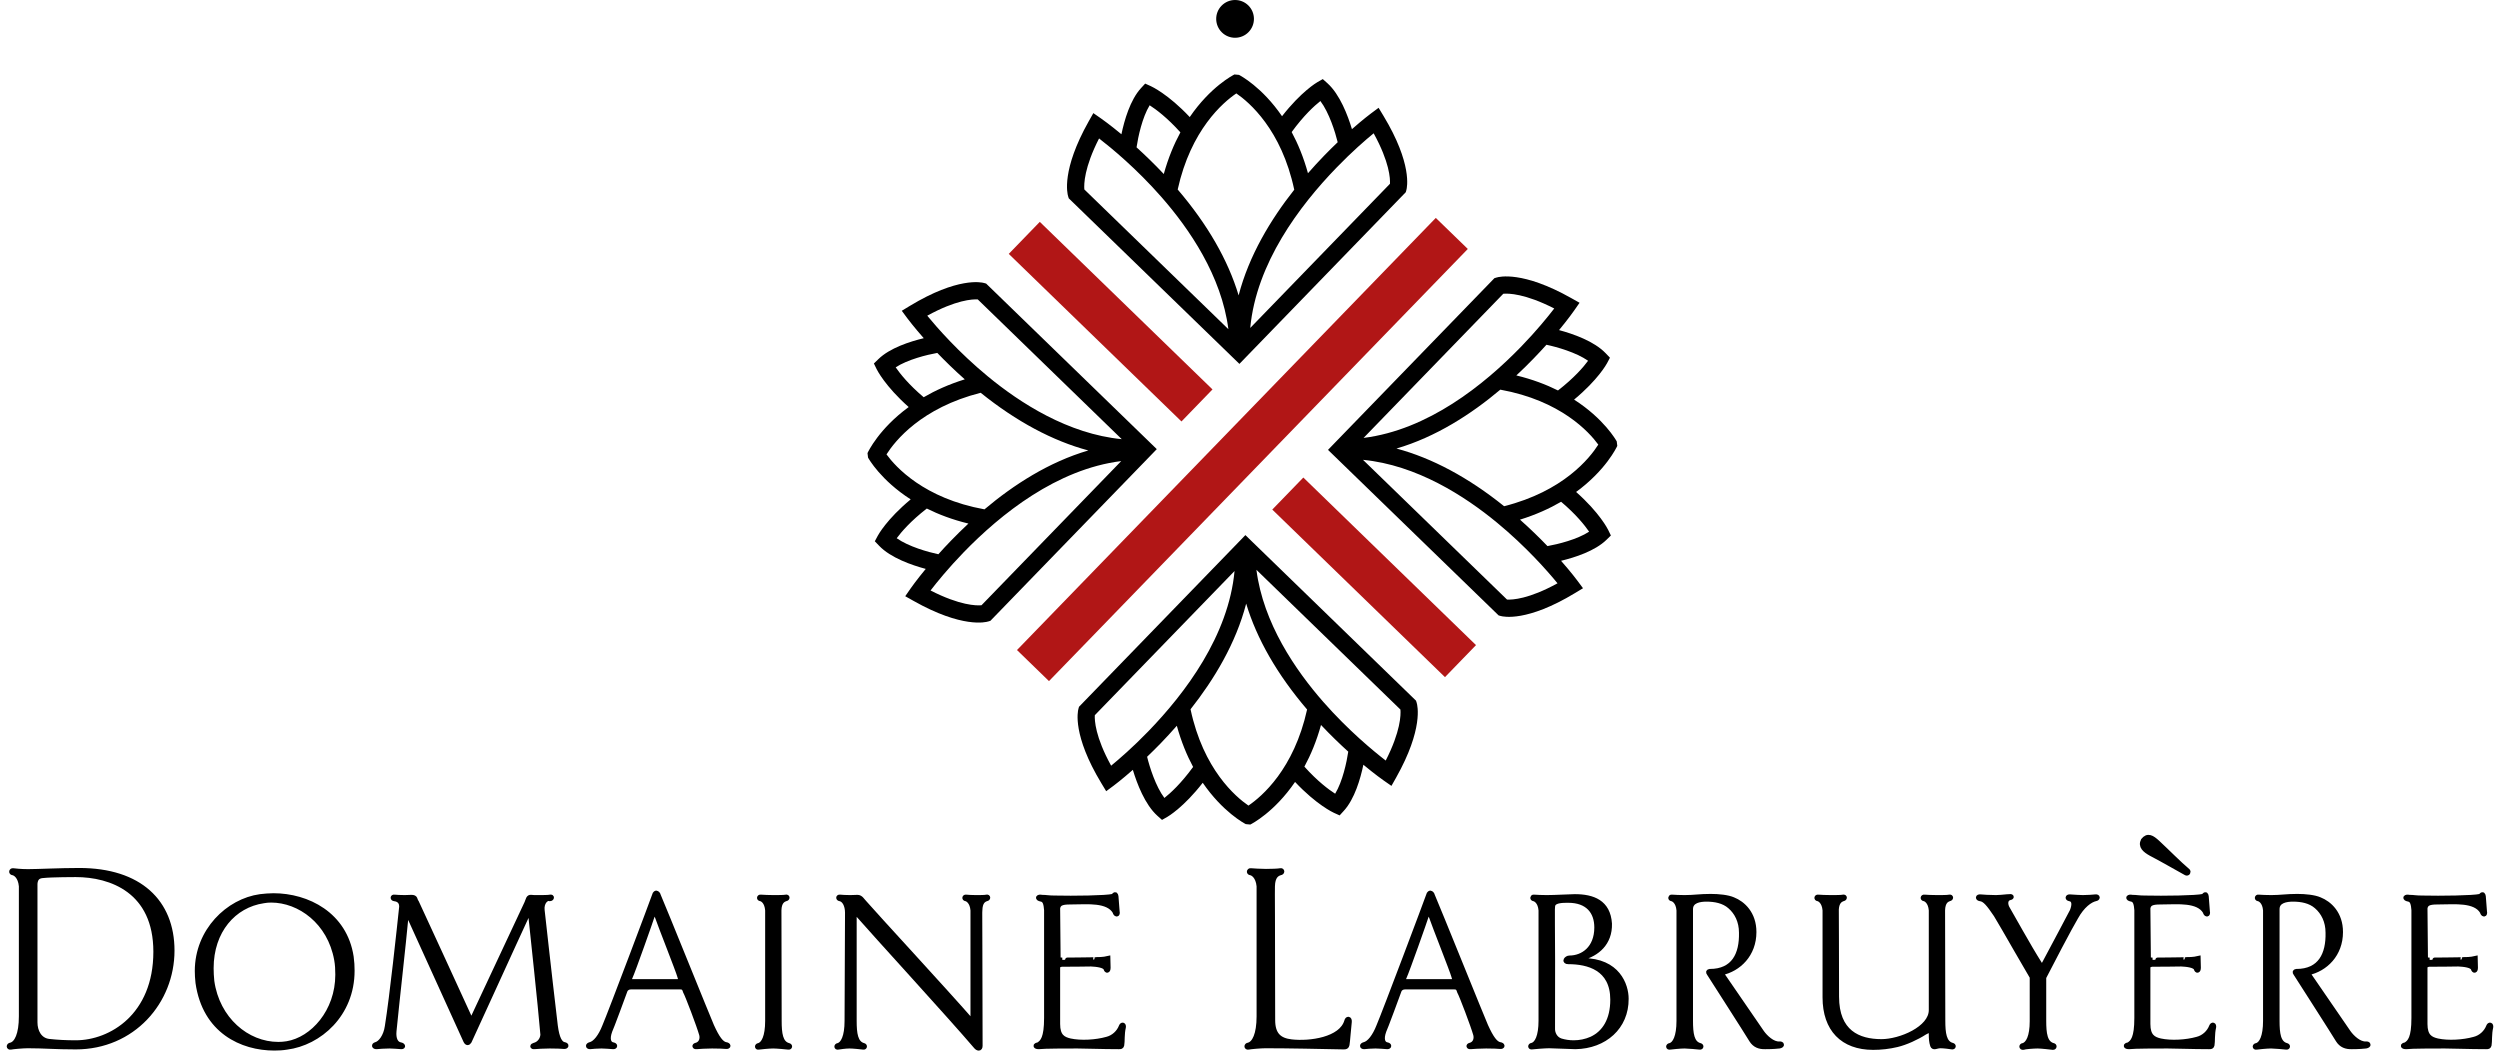 <?xml version="1.0" encoding="UTF-8"?>
<svg width="279px" height="118px" viewBox="0 0 279 118" version="1.1" xmlns="http://www.w3.org/2000/svg" xmlns:xlink="http://www.w3.org/1999/xlink">
    <title>402A7B90-5FCC-4FAA-B7B7-8FB1CAC1C6CA</title>
    <g id="Page-1" stroke="none" stroke-width="1" fill="none" fill-rule="evenodd">
        <g id="Template-&quot;Notre-selection&quot;" transform="translate(-846, -617)" fill-rule="nonzero">
            <g id="Group" transform="translate(847, 617)">
                <g id="g1283" transform="translate(138.5, 58.5) scale(-1, 1) rotate(-180) translate(-138.5, -58.5) ">
                    <g id="g1303" transform="translate(147.206, 48.158)" fill="#000000">
                        <path d="M25.613,3.746 C24.511,5.091 22.109,7.835 18.864,10.511 C15.242,13.5 9.872,16.948 3.905,17.525 L19.977,1.931 C20.568,1.896 22.406,1.981 25.613,3.746 M21.56,30.164 C23.266,31.923 24.536,33.491 25.248,34.415 C21.964,36.092 20.125,36.111 19.562,36.059 L3.968,19.97 C11.141,20.864 17.404,25.877 21.56,30.164 M19.652,12.348 C26.267,14.022 29.205,17.71 30.164,19.222 C29.15,20.616 25.979,24.136 19.229,25.357 C15.981,22.621 12.037,20.072 7.64,18.785 C11.597,17.729 15.662,15.559 19.652,12.348 M25.665,25.266 C27.471,26.666 28.51,27.881 29.024,28.58 C27.699,29.515 25.52,30.125 24.377,30.367 C23.937,29.88 23.459,29.361 22.936,28.824 C22.34,28.206 21.7,27.576 21.018,26.944 C22.813,26.509 24.352,25.921 25.665,25.266 M29.139,9.507 C28.653,10.211 27.685,11.435 26.014,12.845 C24.731,12.097 23.211,11.402 21.425,10.849 C22.59,9.815 23.618,8.809 24.492,7.898 C25.657,8.107 27.806,8.635 29.139,9.507 M32.223,19.582 L32.283,19.079 C32.206,18.914 30.997,16.36 27.688,13.94 C30.321,11.608 31.225,9.788 31.266,9.705 L31.569,9.081 L31.074,8.597 C29.796,7.351 27.548,6.628 26.006,6.257 C27.133,4.978 27.773,4.118 27.828,4.043 L28.458,3.196 L27.553,2.649 C22.211,-0.585 19.564,0.015 19.279,0.095 L19.042,0.161 L0.742,17.916 L7.83021787e-13,18.636 L0.827,19.492 L18.57,37.797 L18.803,37.868 C19.084,37.956 21.714,38.638 27.152,35.57 L28.073,35.053 L27.468,34.184 C27.43,34.126 26.839,33.282 25.784,32.003 C27.314,31.593 29.692,30.777 30.986,29.421 L31.464,28.921 L31.14,28.307 C31.096,28.225 30.137,26.46 27.463,24.246 C30.794,22.107 32.135,19.739 32.223,19.582" id="path1301"></path>
                    </g>
                    <g id="g1307" transform="translate(140.986, 41.431)" fill="#B11616">
                        <polygon id="path1305" points="22.736 3.575 19.273 0 0 18.701 3.465 22.276"></polygon>
                    </g>
                    <g id="g1311" transform="translate(112.496, 40.988)" fill="#B11616">
                        <polygon id="path1309" points="50.311 48.229 3.57 0 0 3.467 46.739 51.693"></polygon>
                    </g>
                    <g id="g1315" transform="translate(119.257, 24.981)" fill="#000000">
                        <path d="M12.894,6.429 C12.199,7.721 11.567,9.245 11.077,11.024 C10.467,10.325 9.854,9.666 9.258,9.047 C8.736,8.511 8.233,8.016 7.76,7.562 C8.038,6.426 8.714,4.262 9.689,2.967 C10.371,3.506 11.55,4.581 12.894,6.429 M17.519,28.293 L1.923,12.201 C1.893,11.637 1.967,9.798 3.745,6.567 C4.644,7.306 6.172,8.623 7.878,10.386 C12.031,14.67 16.846,21.088 17.519,28.293 M19.069,2.115 C20.553,3.121 24.145,6.173 25.615,12.839 C22.285,16.732 19.993,20.731 18.816,24.655 C17.665,20.219 15.238,16.194 12.608,12.864 C14.034,6.149 17.648,3.088 19.069,2.115 M28.746,3.44 C29.573,4.798 30.034,6.962 30.208,8.134 C29.273,8.981 28.234,9.979 27.168,11.112 C26.668,9.308 26.022,7.768 25.313,6.462 C26.775,4.834 28.026,3.902 28.746,3.44 M34.39,7.141 C36.056,10.405 36.083,12.245 36.031,12.833 L19.96,28.427 C20.718,22.48 24.329,17.216 27.426,13.683 C30.199,10.521 33.013,8.203 34.39,7.141 M37.845,13.589 C37.933,13.306 38.612,10.677 35.547,5.233 L35.028,4.314 L34.162,4.917 C34.085,4.969 33.209,5.585 31.895,6.674 C31.571,5.117 30.919,2.849 29.713,1.532 L29.246,1.02 L28.611,1.306 C28.526,1.345 26.682,2.192 24.271,4.754 C21.957,1.369 19.443,0.082 19.278,0 L18.772,0.047 C18.613,0.129 16.208,1.397 13.968,4.661 C11.839,1.919 10.104,0.907 10.025,0.861 L9.423,0.517 L8.906,0.979 C7.513,2.23 6.625,4.587 6.169,6.105 C4.921,5.007 4.097,4.391 4.042,4.35 L3.193,3.72 L2.646,4.625 C-0.583,9.971 0.016,12.622 0.093,12.905 L0.159,13.141 L17.901,31.447 L18.728,32.302 L19.47,31.581 L37.771,13.823 L37.845,13.589 Z" id="path1313"></path>
                    </g>
                    <g id="g1319" transform="translate(118.077, 76.389)" fill="#000000">
                        <path d="M10.801,21.19 C11.301,22.994 11.947,24.534 12.656,25.84 C11.194,27.468 9.944,28.4 9.224,28.862 C8.396,27.503 7.935,25.339 7.762,24.168 C8.696,23.321 9.735,22.323 10.801,21.19 M1.935,19.469 L18.01,3.874 C17.251,9.822 13.64,15.085 10.543,18.619 C7.77,21.784 4.956,24.099 3.579,25.161 C1.913,21.897 1.886,20.057 1.935,19.469 M25.361,19.438 C23.935,26.153 20.321,29.214 18.897,30.187 C17.416,29.181 13.824,26.129 12.354,19.463 C15.685,15.569 17.977,11.571 19.153,7.647 C20.304,12.083 22.728,16.108 25.361,19.438 M30.209,24.74 C29.931,25.876 29.255,28.04 28.28,29.335 C27.598,28.799 26.416,27.721 25.073,25.873 C25.768,24.58 26.403,23.057 26.892,21.278 C27.502,21.976 28.112,22.636 28.711,23.255 C29.233,23.791 29.734,24.289 30.209,24.74 M36.043,20.101 C36.076,20.667 36.002,22.504 34.224,25.735 C33.325,24.998 31.797,23.678 30.091,21.916 C25.938,17.632 21.121,11.214 20.45,4.012 L36.043,20.101 Z M35.321,27.677 C38.552,22.331 37.953,19.68 37.874,19.397 L37.808,19.161 L20.068,0.855 L19.241,0 L18.499,0.72 L0.196,18.479 L0.124,18.712 C0.036,18.996 -0.642,21.624 2.422,27.069 L2.941,27.987 L3.807,27.385 C3.884,27.33 4.761,26.717 6.074,25.628 C6.399,27.184 7.05,29.453 8.254,30.77 L8.724,31.282 L9.356,30.996 C9.441,30.957 11.288,30.11 13.698,27.547 C16.012,30.932 18.526,32.219 18.688,32.302 L19.194,32.255 C19.354,32.173 21.761,30.905 23.998,27.641 C26.131,30.382 27.862,31.394 27.942,31.441 L28.546,31.785 L29.063,31.323 C30.456,30.072 31.344,27.715 31.8,26.197 C33.045,27.294 33.87,27.91 33.927,27.952 L34.774,28.581 L35.321,27.677 Z" id="path1317"></path>
                    </g>
                    <g id="g1323" transform="translate(134.728, 112.785)" fill="#000000">
                        <path d="M3.573,3.621 C4.406,2.81 4.428,1.476 3.617,0.64 C2.809,-0.196 1.474,-0.215 0.641,0.594 C-0.195,1.405 -0.216,2.738 0.594,3.574 C1.405,4.41 2.738,4.429 3.573,3.621" id="path1321"></path>
                    </g>
                    <g id="g1327" transform="translate(111.578, 69.965)" fill="#B11616">
                        <polygon id="path1325" points="22.736 3.575 19.273 0 0 18.701 3.463 22.276"></polygon>
                    </g>
                    <g id="g1331" transform="translate(95.814, 47.52)" fill="#000000">
                        <path d="M6.269,25.148 C7.552,25.896 9.069,26.592 10.855,27.145 C9.69,28.178 8.662,29.185 7.788,30.095 C6.626,29.886 4.477,29.358 3.144,28.486 C3.628,27.782 4.598,26.559 6.269,25.148 M9.344,9.169 C9.943,9.788 10.583,10.418 11.262,11.05 C9.47,11.484 7.931,12.073 6.618,12.727 C4.812,11.328 3.773,10.112 3.259,9.414 C4.581,8.479 6.763,7.868 7.907,7.626 C8.344,8.116 8.824,8.633 9.344,9.169 M24.643,19.209 C20.686,20.265 16.621,22.434 12.631,25.646 C6.016,23.971 3.078,20.284 2.119,18.771 C3.133,17.377 6.302,13.858 13.054,12.637 C16.3,15.373 20.246,17.922 24.643,19.209 M12.721,1.934 L28.315,18.023 C21.139,17.13 14.876,12.117 10.723,7.833 C9.017,6.07 7.744,4.503 7.035,3.582 C10.317,1.901 12.155,1.882 12.721,1.934 M28.375,20.468 L12.304,36.065 C11.716,36.098 9.877,36.013 6.667,34.247 C7.772,32.903 10.171,30.161 13.419,27.483 C17.042,24.494 22.412,21.045 28.375,20.468 M32.283,19.357 L31.456,18.502 L13.714,0.197 L13.48,0.125 C13.197,0.037 10.57,-0.645 5.131,2.424 L4.21,2.941 L4.812,3.81 C4.853,3.868 5.441,4.712 6.499,5.99 C4.969,6.4 2.589,7.217 1.297,8.572 L0.816,9.073 L1.143,9.686 C1.187,9.769 2.144,11.534 4.818,13.748 C1.49,15.887 0.148,18.254 0.06,18.411 L7.8294363e-13,18.914 C0.074,19.082 1.286,21.634 4.595,24.054 C1.962,26.386 1.058,28.203 1.017,28.288 L0.712,28.913 L1.209,29.397 C2.487,30.645 4.732,31.365 6.277,31.737 C5.15,33.015 4.51,33.876 4.452,33.95 L3.825,34.797 L4.727,35.344 C10.069,38.578 12.719,37.979 13.004,37.899 L13.238,37.833 L31.541,20.078 L32.283,19.357 Z" id="path1329"></path>
                    </g>
                    <path d="M7.453,0.136 C13.834,0.136 18.225,5.202 18.225,10.914 C18.225,16.368 14.583,19.884 7.84,19.884 C5.645,19.884 3.242,19.754 2.131,19.754 C1.305,19.754 0.659,19.832 0.452,19.858 C0.245,19.884 0.194,19.599 0.426,19.574 C0.659,19.548 1.253,19.212 1.356,18.1 L1.356,3.574 C1.356,1.557 0.84,0.549 0.194,0.394 C-0.065,0.368 -0.065,0.058 0.194,0.11 C0.4,0.162 1.563,0.265 2.105,0.265 C3.94,0.265 5.154,0.136 7.453,0.136 L7.453,0.136 Z M2.932,18.385 C2.984,19.057 3.345,19.238 3.836,19.263 C4.792,19.367 7.453,19.367 7.453,19.367 C11.379,19.367 16.365,17.583 16.365,10.785 C16.365,3.651 11.379,0.653 7.453,0.653 C6.368,0.653 5.386,0.704 4.456,0.808 C3.423,0.937 2.932,1.893 2.932,2.902 L2.932,18.385 Z" id="path1355" stroke="#000000" stroke-width="0.5" fill="#000000"></path>
                    <path d="M28.042,16.963 C24.451,16.472 20.989,13.137 20.989,8.64 C20.989,8.226 21.015,7.787 21.067,7.322 C21.842,1.894 26.001,0.007 29.617,0.007 C30.082,0.007 30.547,0.033 31.012,0.11 C34.629,0.575 38.323,3.755 38.323,8.666 C38.323,9.157 38.297,9.674 38.22,10.217 C37.496,14.973 33.312,17.066 29.514,17.066 C29.023,17.066 28.507,17.015 28.042,16.963 Z M22.668,7.503 C22.617,7.994 22.591,8.485 22.591,8.95 C22.591,13.112 25.097,15.955 28.403,16.446 C28.662,16.498 28.972,16.524 29.256,16.524 C32.433,16.524 35.791,14.094 36.541,9.906 C36.644,9.364 36.67,8.795 36.67,8.226 C36.67,4.117 33.88,1.015 31.012,0.549 C30.677,0.498 30.392,0.472 30.057,0.472 C26.569,0.472 23.262,3.264 22.668,7.503 L22.668,7.503 Z" id="path1359" stroke="#000000" stroke-width="0.5" fill="#000000"></path>
                    <path d="M61.986,0.446 C61.521,0.524 61.185,1.118 61.004,2.514 C60.204,9.26 59.635,14.533 59.532,15.412 C59.429,16.291 59.997,16.834 60.384,16.679 C60.617,16.704 60.643,16.963 60.41,16.911 C60.229,16.859 59.48,16.859 59.041,16.859 C58.654,16.859 58.473,16.859 58.292,16.885 C57.93,16.937 57.93,16.575 57.775,16.239 L51.601,3.057 C50.232,6.029 46.125,15.024 45.505,16.317 C45.272,16.601 45.453,16.885 44.91,16.885 C44.549,16.885 44.6,16.859 44.161,16.859 C43.774,16.859 43.18,16.885 42.999,16.911 C42.792,16.937 42.792,16.704 42.999,16.679 C43.18,16.653 43.8,16.575 43.8,15.826 C43.541,13.37 42.74,5.848 42.198,2.462 C42.043,1.351 41.449,0.575 40.932,0.446 C40.674,0.368 40.725,0.162 41.01,0.162 C41.242,0.188 41.965,0.239 42.456,0.239 C42.792,0.239 43.412,0.188 43.8,0.162 C44.058,0.162 43.98,0.368 43.722,0.42 C43.18,0.498 42.921,1.066 42.999,1.919 C43.36,5.59 43.98,10.914 44.394,15.283 L50.955,0.834 C51.11,0.524 51.265,0.575 51.395,0.782 C51.524,1.015 56.38,11.716 58.137,15.49 C58.473,12.233 59.248,5.176 59.558,1.532 C59.532,1.015 59.17,0.498 58.602,0.368 C58.395,0.317 58.344,0.136 58.628,0.162 C58.964,0.188 59.609,0.239 60.359,0.239 C61.082,0.239 61.65,0.213 61.934,0.188 C62.244,0.162 62.296,0.394 61.986,0.446 L61.986,0.446 Z" id="path1363" stroke="#000000" stroke-width="0.5" fill="#000000"></path>
                    <path d="M74.928,6.83 C75.342,6.83 75.393,6.572 75.471,6.339 C75.729,5.874 76.995,2.54 77.279,1.531 C77.408,1.015 77.202,0.498 76.659,0.368 C76.452,0.317 76.478,0.136 76.737,0.162 C77.072,0.187 77.718,0.239 78.467,0.239 C79.191,0.239 79.759,0.213 80.043,0.187 C80.353,0.162 80.353,0.394 80.017,0.446 C79.526,0.523 79.061,1.144 78.441,2.514 C78.157,3.134 73.042,15.825 72.474,17.118 C72.5,17.17 72.164,17.661 72.009,17.066 C71.906,16.73 67.152,4.09 66.455,2.462 C66.016,1.351 65.422,0.575 64.853,0.446 C64.569,0.368 64.569,0.162 64.853,0.162 C65.086,0.187 65.628,0.239 66.119,0.239 C66.481,0.239 67.075,0.187 67.437,0.162 C67.695,0.162 67.695,0.368 67.437,0.42 C66.92,0.498 66.765,1.066 67.075,1.919 C67.178,2.1 68.677,6.132 68.78,6.443 C68.883,6.701 69.142,6.83 69.4,6.83 L74.928,6.83 Z M69.839,7.477 C69.193,7.451 69.167,7.58 69.348,7.942 C69.684,8.666 71.699,14.378 71.777,14.662 C72.061,15.438 72.112,15.283 72.345,14.662 C72.629,13.809 74.696,8.588 74.825,8.071 C74.928,7.709 75.083,7.477 74.541,7.477 L69.839,7.477 Z" id="path1367" stroke="#000000" stroke-width="0.5" fill="#000000"></path>
                    <path d="M85.985,3.082 C85.959,12.233 85.959,15.257 85.959,15.412 C85.985,16.368 86.398,16.575 86.708,16.679 C86.915,16.704 86.915,16.963 86.708,16.911 C86.527,16.859 85.778,16.859 85.339,16.859 C84.951,16.859 84.073,16.885 83.892,16.911 C83.711,16.937 83.66,16.704 83.866,16.679 C84.073,16.653 84.564,16.368 84.641,15.412 L84.641,3.057 C84.641,1.325 84.202,0.472 83.66,0.343 C83.453,0.317 83.453,0.058 83.66,0.11 C83.841,0.136 84.822,0.239 85.287,0.239 C85.675,0.239 86.837,0.136 86.992,0.11 C87.173,0.084 87.225,0.291 87.018,0.343 C86.114,0.575 85.985,1.661 85.985,3.082 Z" id="path1371" stroke="#000000" stroke-width="0.5" fill="#000000"></path>
                    <path d="M108.382,11.483 C108.382,14.223 108.356,15.334 108.382,15.412 C108.408,16.368 108.795,16.575 109.105,16.678 C109.312,16.704 109.312,16.963 109.105,16.911 C108.924,16.859 108.356,16.859 107.917,16.859 C107.529,16.859 106.961,16.885 106.806,16.911 C106.625,16.937 106.574,16.704 106.78,16.678 C106.961,16.653 107.478,16.368 107.555,15.412 L107.555,2.927 C104.61,6.313 96.602,14.972 95.491,16.265 C95.233,16.523 95.078,16.885 94.69,16.885 C94.355,16.885 94.329,16.859 93.89,16.859 C93.476,16.859 92.882,16.885 92.727,16.911 C92.52,16.937 92.52,16.704 92.727,16.678 C93.192,16.601 93.554,16.006 93.554,15.128 L93.502,3.057 C93.502,1.325 93.063,0.472 92.52,0.342 C92.314,0.317 92.314,0.058 92.52,0.11 C92.701,0.136 93.347,0.239 93.812,0.239 C94.2,0.239 95.181,0.136 95.362,0.11 C95.517,0.084 95.569,0.291 95.388,0.342 C94.484,0.575 94.355,1.661 94.355,3.082 L94.355,15.334 C96.938,12.388 105.049,3.548 107.891,0.213 C108.098,-0.045 108.408,-0.123 108.408,0.291 C108.408,0.704 108.382,8.95 108.382,11.483 L108.382,11.483 Z" id="path1375" stroke="#000000" stroke-width="0.5" fill="#000000"></path>
                    <path d="M115.77,15.438 L115.77,3.393 C115.77,1.144 115.331,0.705 114.866,0.42 C114.478,0.369 114.504,0.162 114.917,0.162 C115.512,0.239 118.147,0.239 119.232,0.239 C120.162,0.239 121.944,0.162 123.856,0.162 C124.088,0.162 124.166,0.162 124.217,0.369 C124.295,0.756 124.217,1.609 124.398,2.359 C124.45,2.669 124.217,2.721 124.114,2.462 C123.856,1.79 123.261,1.222 122.512,1.041 C121.324,0.705 119.619,0.601 118.431,0.86 C117.656,1.041 117.062,1.351 117.062,2.721 L117.062,8.924 C117.062,9.105 117.036,9.286 117.501,9.364 C118.069,9.364 119.903,9.364 120.756,9.39 C121.376,9.364 122.306,9.26 122.409,8.873 C122.486,8.614 122.693,8.614 122.693,9.002 L122.667,10.062 C122.125,9.932 121.556,9.932 121.169,9.932 C121.246,9.906 117.527,9.881 117.552,9.881 C117.087,9.881 117.113,10.01 117.113,10.217 L117.062,15.645 C117.165,16.291 117.707,16.317 118.818,16.317 C120.291,16.317 122.641,16.575 123.416,15.231 C123.468,14.921 123.804,14.818 123.701,15.283 L123.571,16.963 C123.494,17.428 123.287,17.015 123.184,16.989 C122.461,16.808 118.818,16.756 116.674,16.808 C115.977,16.808 115.796,16.885 115.279,16.885 C114.84,16.989 114.659,16.73 115.202,16.627 C115.641,16.549 115.718,16.058 115.77,15.438 L115.77,15.438 Z" id="path1379" stroke="#000000" stroke-width="0.5" fill="#000000"></path>
                    <path d="M141.06,3.16 C141.06,13.939 141.009,17.919 141.034,18.1 C141.06,19.212 141.525,19.47 141.887,19.574 C142.145,19.599 142.145,19.91 141.887,19.858 C141.68,19.806 140.802,19.78 140.285,19.78 C139.82,19.78 138.787,19.832 138.58,19.858 C138.374,19.884 138.322,19.599 138.555,19.574 C138.787,19.548 139.381,19.212 139.485,18.1 L139.485,3.574 C139.485,1.557 138.968,0.549 138.322,0.394 C138.064,0.368 138.064,0.058 138.322,0.11 C138.529,0.162 139.691,0.265 140.234,0.265 C142.791,0.265 146.356,0.188 148.939,0.136 C149.198,0.136 149.301,0.162 149.353,0.394 C149.43,0.834 149.508,2.074 149.611,2.979 C149.637,3.367 149.353,3.367 149.275,3.057 C148.681,0.989 145.168,0.524 143.127,0.756 C141.784,0.911 141.06,1.532 141.06,3.16 L141.06,3.16 Z" id="path1383" stroke="#000000" stroke-width="0.5" fill="#000000"></path>
                    <path d="M161.313,6.83 C161.727,6.83 161.778,6.572 161.856,6.339 C162.114,5.874 163.38,2.54 163.664,1.531 C163.793,1.015 163.587,0.498 163.044,0.368 C162.837,0.317 162.863,0.136 163.122,0.162 C163.457,0.187 164.103,0.239 164.852,0.239 C165.576,0.239 166.144,0.213 166.428,0.187 C166.738,0.162 166.738,0.394 166.402,0.446 C165.912,0.523 165.447,1.144 164.827,2.514 C164.542,3.134 159.427,15.825 158.859,17.118 C158.885,17.17 158.549,17.661 158.394,17.066 C158.291,16.73 153.537,4.09 152.84,2.462 C152.401,1.351 151.807,0.575 151.238,0.446 C150.954,0.368 150.954,0.162 151.238,0.162 C151.471,0.187 152.013,0.239 152.504,0.239 C152.866,0.239 153.46,0.187 153.822,0.162 C154.08,0.162 154.08,0.368 153.822,0.42 C153.305,0.498 153.15,1.066 153.46,1.919 C153.563,2.1 155.062,6.132 155.165,6.443 C155.268,6.701 155.527,6.83 155.785,6.83 L161.313,6.83 Z M156.224,7.477 C155.578,7.451 155.552,7.58 155.733,7.942 C156.069,8.666 158.084,14.378 158.162,14.662 C158.446,15.438 158.497,15.283 158.73,14.662 C159.014,13.809 161.081,8.588 161.21,8.071 C161.313,7.709 161.468,7.477 160.926,7.477 L156.224,7.477 Z" id="path1387" stroke="#000000" stroke-width="0.5" fill="#000000"></path>
                    <path d="M174.824,0.162 C178.079,0.213 180.533,2.359 180.507,5.538 C180.507,7.037 179.577,9.829 175.625,9.829 C175.082,9.777 175.03,10.036 175.573,10.087 C177.226,10.527 178.699,11.716 178.647,13.913 C178.492,16.342 176.761,16.963 174.746,16.963 C174.281,16.963 172.576,16.859 171.62,16.859 C171.233,16.859 170.355,16.885 170.174,16.911 C170.019,16.937 169.967,16.704 170.148,16.679 C170.355,16.653 170.871,16.368 170.949,15.412 L170.949,3.082 C170.949,1.351 170.51,0.498 169.967,0.368 C169.735,0.343 169.735,0.084 169.967,0.136 C170.148,0.162 171.414,0.265 171.879,0.265 L174.824,0.162 Z M174.023,16.498 C176.167,16.498 177.175,15.257 177.175,13.499 C177.175,11.147 175.625,10.113 174.152,10.113 C173.816,10.113 173.455,9.648 174.023,9.648 C176.219,9.648 178.957,8.95 178.957,5.435 C178.957,3.186 178.053,1.738 176.606,1.066 C175.96,0.782 175.289,0.653 174.617,0.653 C174.1,0.653 173.635,0.73 173.196,0.86 C172.55,1.066 172.266,1.712 172.292,2.229 C172.344,15.05 172.189,15.619 172.344,16.058 C172.576,16.498 173.403,16.498 174.023,16.498 L174.023,16.498 Z" id="path1391" stroke="#000000" stroke-width="0.5" fill="#000000"></path>
                    <path d="M187.689,3.082 L187.689,15.541 C187.689,16.472 188.696,16.627 189.445,16.627 C190.375,16.627 191.357,16.446 192.054,15.826 C192.803,15.179 193.32,14.197 193.32,12.905 C193.372,10.527 192.493,8.614 189.807,8.614 C189.652,8.588 189.6,8.511 189.703,8.381 C189.833,8.174 194.095,1.532 194.457,0.911 C194.818,0.343 195.335,0.136 196.033,0.162 C196.808,0.162 197.402,0.213 197.583,0.239 C197.97,0.317 197.893,0.549 197.583,0.523 C196.833,0.472 196.033,1.247 195.645,1.79 L191.098,8.407 C193.062,8.821 194.767,10.475 194.767,12.982 C194.767,15.05 193.527,16.187 192.416,16.627 C191.822,16.885 190.814,16.989 189.91,16.989 C188.696,16.989 188.076,16.859 187.017,16.859 C186.629,16.859 185.751,16.885 185.57,16.911 C185.415,16.937 185.364,16.704 185.544,16.679 C185.751,16.653 186.268,16.368 186.345,15.412 L186.345,3.057 C186.345,1.325 185.906,0.472 185.364,0.343 C185.131,0.317 185.131,0.058 185.364,0.11 C185.544,0.136 186.526,0.239 186.991,0.239 C187.353,0.239 188.515,0.136 188.696,0.11 C188.877,0.084 188.929,0.291 188.722,0.343 C187.818,0.575 187.689,1.661 187.689,3.082 L187.689,3.082 Z" id="path1395" stroke="#000000" stroke-width="0.5" fill="#000000"></path>
                    <path d="M215.847,3.108 C215.821,12.258 215.821,15.257 215.821,15.412 C215.847,16.368 216.26,16.575 216.544,16.678 C216.777,16.704 216.777,16.963 216.544,16.911 C216.389,16.859 215.64,16.859 215.201,16.859 C214.787,16.859 213.909,16.885 213.754,16.911 C213.573,16.937 213.522,16.704 213.728,16.678 C213.909,16.653 214.426,16.368 214.503,15.412 L214.503,4.271 C214.503,2.229 211.067,0.782 208.975,0.782 C206.392,0.782 203.989,1.816 203.989,5.771 C203.989,10.191 203.963,14.998 203.963,15.515 C204.015,16.368 204.402,16.575 204.687,16.678 C204.919,16.704 204.919,16.963 204.687,16.911 C204.532,16.859 203.782,16.859 203.343,16.859 C202.93,16.859 202.052,16.885 201.897,16.911 C201.716,16.937 201.664,16.704 201.871,16.678 C202.052,16.653 202.568,16.368 202.646,15.412 L202.646,5.693 C202.646,2.126 204.635,0.084 208.045,0.084 C208.949,0.084 209.827,0.187 210.706,0.394 C211.687,0.627 212.927,1.195 213.806,1.764 C214.348,2.074 214.503,2.074 214.503,1.531 C214.503,1.118 214.529,0.704 214.658,0.317 C214.787,-0.019 215.097,0.265 215.562,0.265 C215.95,0.265 216.699,0.162 216.854,0.136 C217.035,0.11 217.087,0.317 216.88,0.368 C215.976,0.601 215.847,1.687 215.847,3.108 L215.847,3.108 Z" id="path1399" stroke="#000000" stroke-width="0.5" fill="#000000"></path>
                    <path d="M232.87,16.937 C232.612,16.911 231.966,16.859 231.449,16.859 C231.113,16.859 230.39,16.911 229.977,16.937 C229.718,16.937 229.693,16.73 229.951,16.678 C230.493,16.601 230.519,16.032 230.235,15.334 C229.951,14.766 228.194,11.483 227.109,9.441 C226.877,9.027 226.799,9.208 226.644,9.441 C225.379,11.431 223.441,14.972 223.08,15.567 C222.795,16.006 222.744,16.678 223.338,16.808 C223.544,16.834 223.544,17.014 223.26,16.963 C222.924,16.963 222.563,16.885 221.762,16.859 C221.013,16.859 220.289,16.911 220.005,16.937 C219.695,16.963 219.669,16.73 219.979,16.678 C220.496,16.627 220.935,16.084 221.736,14.895 C222.408,13.809 225.766,7.916 225.766,7.89 L225.766,3.031 C225.766,1.325 225.327,0.498 224.784,0.342 C224.552,0.342 224.552,0.058 224.784,0.084 C224.965,0.162 225.947,0.239 226.412,0.239 C226.774,0.239 227.936,0.11 228.117,0.084 C228.298,0.084 228.323,0.317 228.143,0.342 C227.238,0.575 227.109,1.661 227.109,3.082 L227.109,7.916 C227.6,8.898 230.132,13.732 230.674,14.611 C231.398,15.929 232.276,16.549 232.87,16.678 C233.154,16.73 233.154,16.963 232.87,16.937 L232.87,16.937 Z" id="path1403" stroke="#000000" stroke-width="0.5" fill="#000000"></path>
                    <path d="M237.442,15.438 L237.442,3.393 C237.442,1.144 237.003,0.705 236.538,0.42 C236.151,0.369 236.176,0.162 236.59,0.162 C237.184,0.239 239.819,0.239 240.904,0.239 C241.834,0.239 243.616,0.162 245.528,0.162 C245.761,0.162 245.838,0.162 245.89,0.369 C245.967,0.756 245.89,1.609 246.07,2.359 C246.122,2.669 245.89,2.721 245.787,2.462 C245.528,1.79 244.934,1.222 244.185,1.041 C242.996,0.705 241.291,0.601 240.103,0.86 C239.329,1.041 238.734,1.351 238.734,2.721 L238.734,8.924 C238.734,9.105 238.709,9.286 239.173,9.364 C239.742,9.364 241.576,9.364 242.428,9.39 C243.048,9.364 243.979,9.26 244.081,8.873 C244.159,8.614 244.366,8.614 244.366,9.002 L244.34,10.062 C243.798,9.932 243.229,9.932 242.841,9.932 C242.919,9.906 239.199,9.881 239.225,9.881 C238.76,9.881 238.786,10.01 238.786,10.217 L238.734,15.645 C238.837,16.291 239.38,16.317 240.491,16.317 C241.964,16.317 244.314,16.575 245.089,15.231 C245.141,14.921 245.476,14.818 245.374,15.283 L245.244,16.963 C245.167,17.428 244.96,17.015 244.856,16.989 C244.133,16.808 240.491,16.756 238.347,16.808 C237.649,16.808 237.468,16.885 236.951,16.885 C236.513,16.989 236.331,16.73 236.874,16.627 C237.314,16.549 237.391,16.058 237.442,15.438 L237.442,15.438 Z M239.793,22.986 C239.173,23.554 238.682,23.864 238.166,23.218 C237.83,22.546 238.347,22.107 239.044,21.719 C240.155,21.15 242.118,20.013 242.971,19.548 C243.152,19.47 243.281,19.677 243.178,19.806 C242.196,20.633 240.852,22.003 239.793,22.986 L239.793,22.986 Z" id="path1407" stroke="#000000" stroke-width="0.5" fill="#000000"></path>
                    <path d="M253.149,3.082 L253.149,15.541 C253.149,16.472 254.157,16.627 254.905,16.627 C255.836,16.627 256.818,16.446 257.515,15.826 C258.264,15.179 258.781,14.197 258.781,12.905 C258.833,10.527 257.954,8.614 255.268,8.614 C255.112,8.588 255.061,8.511 255.164,8.381 C255.293,8.174 259.555,1.532 259.917,0.911 C260.279,0.343 260.796,0.136 261.493,0.162 C262.268,0.162 262.863,0.213 263.043,0.239 C263.431,0.317 263.353,0.549 263.043,0.523 C262.294,0.472 261.493,1.247 261.106,1.79 L256.559,8.407 C258.522,8.821 260.228,10.475 260.228,12.982 C260.228,15.05 258.988,16.187 257.877,16.627 C257.283,16.885 256.275,16.989 255.371,16.989 C254.157,16.989 253.537,16.859 252.477,16.859 C252.09,16.859 251.212,16.885 251.031,16.911 C250.876,16.937 250.824,16.704 251.005,16.679 C251.212,16.653 251.729,16.368 251.806,15.412 L251.806,3.057 C251.806,1.325 251.367,0.472 250.824,0.343 C250.592,0.317 250.592,0.058 250.824,0.11 C251.005,0.136 251.987,0.239 252.451,0.239 C252.814,0.239 253.976,0.136 254.157,0.11 C254.338,0.084 254.389,0.291 254.183,0.343 C253.278,0.575 253.149,1.661 253.149,3.082 L253.149,3.082 Z" id="path1411" stroke="#000000" stroke-width="0.5" fill="#000000"></path>
                    <path d="M268.364,15.438 L268.364,3.393 C268.364,1.144 267.925,0.705 267.46,0.42 C267.073,0.369 267.099,0.162 267.512,0.162 C268.106,0.239 270.741,0.239 271.826,0.239 C272.756,0.239 274.538,0.162 276.45,0.162 C276.683,0.162 276.76,0.162 276.812,0.369 C276.889,0.756 276.812,1.609 276.993,2.359 C277.044,2.669 276.812,2.721 276.709,2.462 C276.45,1.79 275.856,1.222 275.107,1.041 C273.918,0.705 272.213,0.601 271.025,0.86 C270.251,1.041 269.657,1.351 269.657,2.721 L269.657,8.924 C269.657,9.105 269.631,9.286 270.095,9.364 C270.664,9.364 272.498,9.364 273.35,9.39 C273.97,9.364 274.901,9.26 275.003,8.873 C275.082,8.614 275.288,8.614 275.288,9.002 L275.262,10.062 C274.72,9.932 274.151,9.932 273.763,9.932 C273.841,9.906 270.121,9.881 270.147,9.881 C269.682,9.881 269.708,10.01 269.708,10.217 L269.657,15.645 C269.759,16.291 270.302,16.317 271.413,16.317 C272.886,16.317 275.236,16.575 276.011,15.231 C276.063,14.921 276.398,14.818 276.296,15.283 L276.166,16.963 C276.089,17.428 275.882,17.015 275.778,16.989 C275.055,16.808 271.413,16.756 269.269,16.808 C268.571,16.808 268.39,16.885 267.874,16.885 C267.435,16.989 267.254,16.73 267.796,16.627 C268.236,16.549 268.313,16.058 268.364,15.438 L268.364,15.438 Z" id="path1415" stroke="#000000" stroke-width="0.5" fill="#000000"></path>
                </g>
            </g>
        </g>
    </g>
</svg>